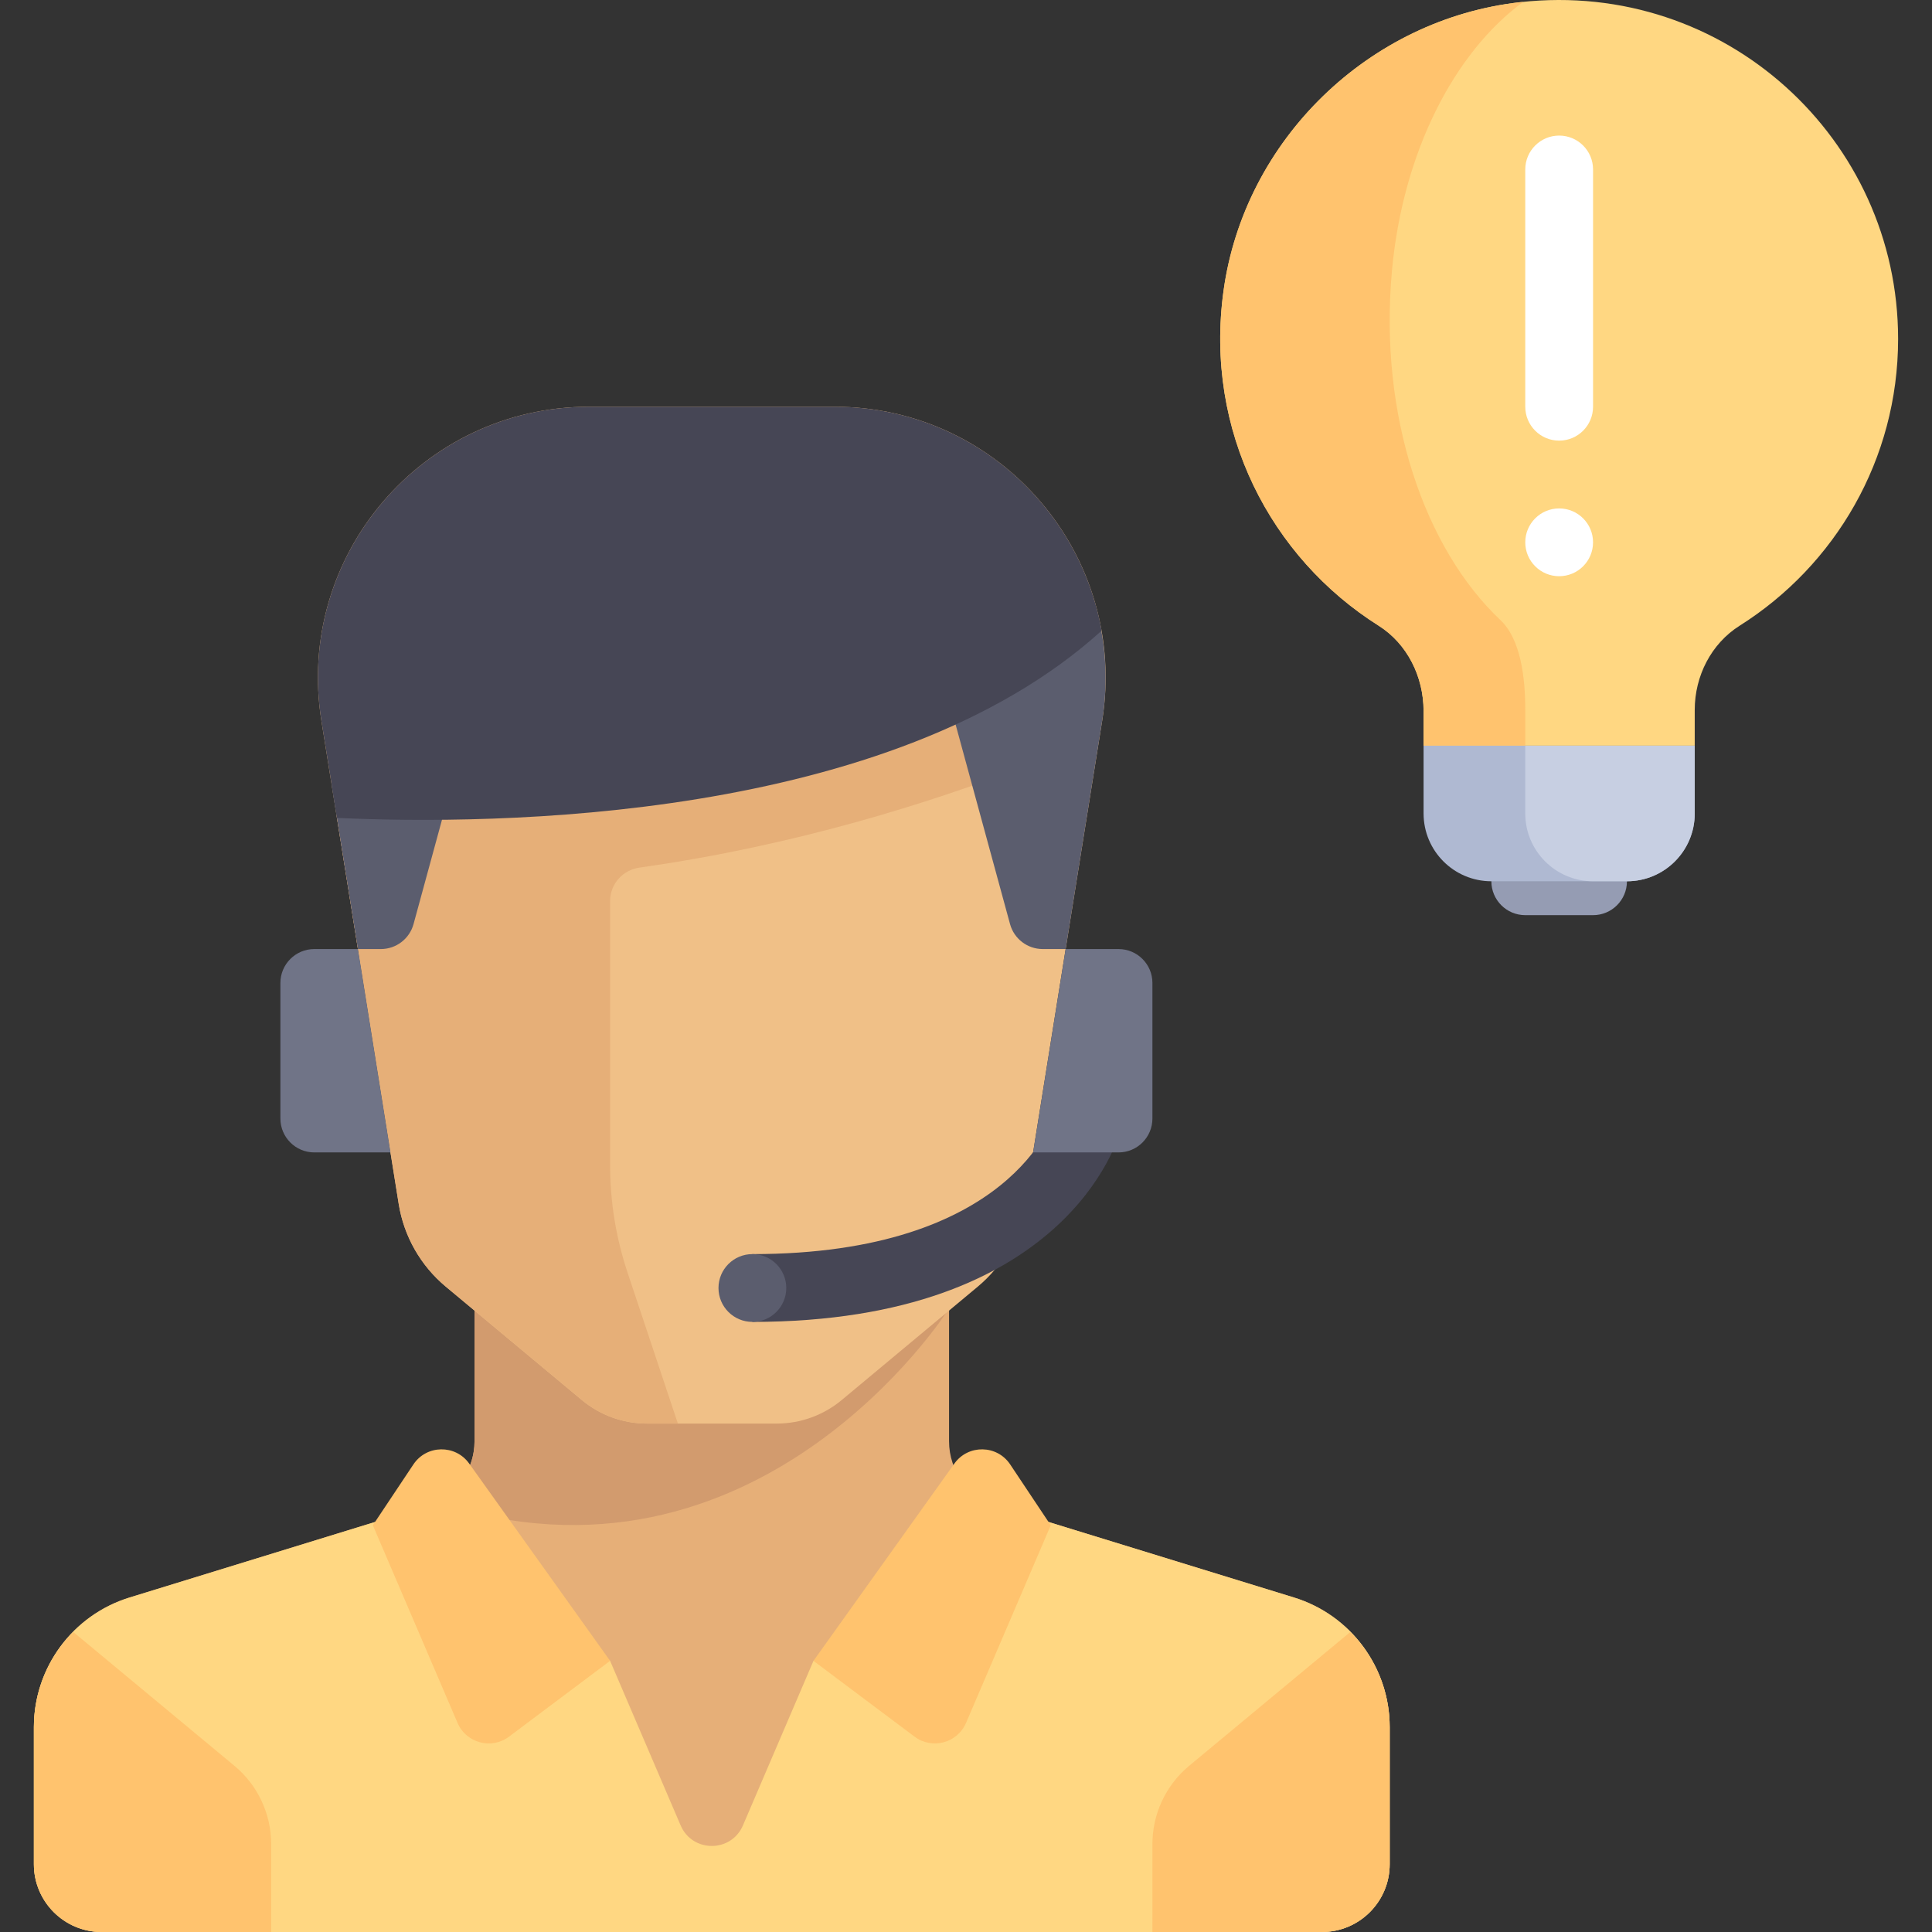 <?xml version="1.0" encoding="iso-8859-1"?>
<!-- Generator: Adobe Illustrator 19.0.0, SVG Export Plug-In . SVG Version: 6.00 Build 0)  -->
<svg version="1.1" id="Layer_1" xmlns="http://www.w3.org/2000/svg" xmlns:xlink="http://www.w3.org/1999/xlink" x="0px" y="0px"
	 viewBox="0 0 512 512" style="enable-background:new 0 0 512 512;" xml:space="preserve">
<rect x="0" y="0" width="512" height="512" fill="#333333" stroke="none"/>
<path style="fill:#E6AF78;" d="M251.509,381.96v-40.627H125.754v40.626c0,7.887-5.144,14.851-12.682,17.17l-78.727,24.223
	c-15.076,4.639-25.363,18.568-25.363,34.341v36.341c0,9.922,8.043,17.965,17.965,17.965h323.368c9.922,0,17.965-8.043,17.965-17.965
	v-36.341c0-15.773-10.287-29.703-25.363-34.341l-78.727-24.223C256.652,396.811,251.509,389.846,251.509,381.96z"/>
<path style="fill:#FFD782;" d="M342.918,423.353l-78.288-24.089l-49.051,40.876l-18.691,43.613c-3.111,7.259-13.402,7.259-16.512,0
	l-18.691-43.613l-49.051-40.876l-78.288,24.089c-15.076,4.639-25.363,18.568-25.363,34.341v36.341
	c0,9.922,8.043,17.965,17.965,17.965h323.368c9.922,0,17.965-8.043,17.965-17.965v-36.341
	C368.281,441.921,357.993,427.993,342.918,423.353z"/>
<path style="fill:#D29B6E;" d="M115.381,397.989c85.236,28.426,135.753-50.668,135.753-50.668l0.068-5.987H125.754v40.625
	C125.754,388.964,121.57,395.048,115.381,397.989z"/>
<path style="fill:#F0C087;" d="M223.074,371.017l36.051-30.043c6.673-5.56,11.105-13.349,12.477-21.925l20.488-128.047
	c6.986-43.66-26.741-83.212-70.957-83.212h-65.002c-44.216,0-77.943,39.552-70.957,83.212l20.488,128.047
	c1.372,8.576,5.805,16.365,12.477,21.925l36.051,30.043c4.843,4.035,10.947,6.246,17.251,6.246h34.383
	C212.126,377.263,218.231,375.053,223.074,371.017z"/>
<path style="fill:#E6AF78;" d="M169.488,229.917c41.404-5.823,77.219-17.265,101.967-26.759c0.027,0.003-5.068-17.053-4.99-17.042
	l-5.973,2.515c0,0-62.877,25.45-134.737,26.947H89.106l16.556,103.47c1.372,8.576,5.805,16.365,12.477,21.925l36.052,30.043
	c4.843,4.035,10.946,6.245,17.25,6.245h8.209l-13.356-40.066c-3.053-9.159-4.609-18.751-4.609-28.405v-70.023
	C161.684,234.281,165.044,230.541,169.488,229.917z"/>
<path style="fill:#464655;" d="M279.561,294.983c-0.448,1.526-11.702,37.368-80.175,37.368v17.965
	c83.088,0,96.957-48.543,97.509-50.614L279.561,294.983z"/>
<circle style="fill:#5B5D6E;" cx="199.388" cy="341.333" r="8.982"/>
<g>
	<path style="fill:#707487;" d="M94.855,251.509H83.292c-4.961,0-8.982,4.022-8.982,8.982v35.93c0,4.961,4.022,8.982,8.982,8.982
		h20.186L94.855,251.509z"/>
	<path style="fill:#707487;" d="M296.421,251.509h-14.013l-8.623,53.895h22.636c4.961,0,8.982-4.022,8.982-8.982v-35.93
		C305.403,255.531,301.382,251.509,296.421,251.509z"/>
</g>
<path style="fill:#FFD782;" d="M503.017,89.824c0-52.984-45.873-95.252-100.07-89.256c-40.159,4.443-73.19,36.48-78.7,76.507
	c-5.121,37.201,12.579,70.74,41.082,88.723c7.653,4.828,11.932,13.575,11.932,22.623v9.192h71.86v-9.463
	c0-8.975,4.337-17.562,11.928-22.349C486.258,149.9,503.017,121.832,503.017,89.824z"/>
<path style="fill:#FFC36E;" d="M397.654,164.351c-19.953-18.8-32.342-53.863-28.758-92.755c2.87-31.134,16.412-57.621,34.732-71.066
	c-0.229,0.024-0.45,0.013-0.679,0.038c-40.159,4.443-73.19,36.48-78.7,76.507c-5.121,37.201,12.579,70.74,41.083,88.723
	c7.652,4.827,11.932,13.575,11.932,22.622v9.194h26.947v-9.611C404.21,179.649,403.011,169.399,397.654,164.351z"/>
<path style="fill:#959CB3;" d="M422.175,242.526H404.21c-4.961,0-8.982-4.022-8.982-8.982l0,0c0-4.961,4.022-8.982,8.982-8.982
	h17.965c4.961,0,8.982,4.022,8.982,8.982l0,0C431.158,238.504,427.136,242.526,422.175,242.526z"/>
<path style="fill:#AFB9D2;" d="M431.158,233.544h-35.93c-9.922,0-17.965-8.043-17.965-17.965v-17.965h71.86v17.965
	C449.123,225.501,441.079,233.544,431.158,233.544z"/>
<path style="fill:#C7CFE2;" d="M431.158,233.544h-8.982c-9.922,0-17.965-8.043-17.965-17.965v-17.965h44.912v17.965
	C449.123,225.501,441.079,233.544,431.158,233.544z"/>
<g>
	<path style="fill:#FFFFFF;" d="M413.193,116.772L413.193,116.772c-4.961,0-8.982-4.022-8.982-8.982V44.912
		c0-4.961,4.022-8.982,8.982-8.982l0,0c4.961,0,8.982,4.022,8.982,8.982v62.877C422.175,112.75,418.153,116.772,413.193,116.772z"/>
	<path style="fill:#FFFFFF;" d="M413.193,152.702L413.193,152.702c-4.961,0-8.982-4.022-8.982-8.982l0,0
		c0-4.961,4.022-8.982,8.982-8.982l0,0c4.961,0,8.982,4.022,8.982,8.982l0,0C422.175,148.68,418.153,152.702,413.193,152.702z"/>
</g>
<g>
	<path style="fill:#5B5D6E;" d="M87.912,208.12l6.942,43.389h6.074c4.051,0,7.6-2.712,8.666-6.619l10.063-36.894
		C107.738,208.371,96.99,208.337,87.912,208.12z"/>
	<path style="fill:#5B5D6E;" d="M290.084,159.572c-11.528,9.508-24.887,17.206-39.294,23.428l16.878,61.889
		c1.066,3.908,4.616,6.619,8.666,6.619h6.074l9.681-60.507C293.839,180.069,292.985,169.42,290.084,159.572z"/>
</g>
<path style="fill:#464655;" d="M291.929,167.145c-5.851-33.227-34.858-59.356-70.796-59.356h-65.002
	c-44.216,0-77.943,39.552-70.957,83.212l4.121,25.756C130.716,218.66,235.911,217.923,291.929,167.145z"/>
<g>
	<path style="fill:#FFC36E;" d="M124.336,387.853l37.348,52.287l-26.787,20.089c-4.656,3.492-11.353,1.702-13.645-3.648
		L98.807,404.21l10.746-16.119C113.04,382.861,120.683,382.738,124.336,387.853z"/>
	<path style="fill:#FFC36E;" d="M252.927,387.853l-37.348,52.287l26.787,20.089c4.656,3.492,11.353,1.702,13.645-3.648
		l22.445-52.371l-10.746-16.119C264.223,382.861,256.58,382.738,252.927,387.853z"/>
	<path style="fill:#FFC36E;" d="M71.86,488.691c0-7.998-3.553-15.581-9.697-20.701l-42.675-35.44
		c-0.154,0.154-0.383,0.289-0.563,0.437c-6.199,6.523-9.944,15.261-9.944,24.707v36.341c0,9.921,8.044,17.965,17.965,17.965H71.86
		V488.691z"/>
	<path style="fill:#FFC36E;" d="M305.403,488.691c0-7.998,3.553-15.581,9.697-20.701l42.675-35.439
		c0.154,0.154,0.383,0.289,0.563,0.437c6.199,6.525,9.944,15.261,9.944,24.707v36.34c0,9.921-8.044,17.965-17.965,17.965h-44.912
		L305.403,488.691L305.403,488.691z"/>
</g>
<g>
</g>
<g>
</g>
<g>
</g>
<g>
</g>
<g>
</g>
<g>
</g>
<g>
</g>
<g>
</g>
<g>
</g>
<g>
</g>
<g>
</g>
<g>
</g>
<g>
</g>
<g>
</g>
<g>
</g>
</svg>
